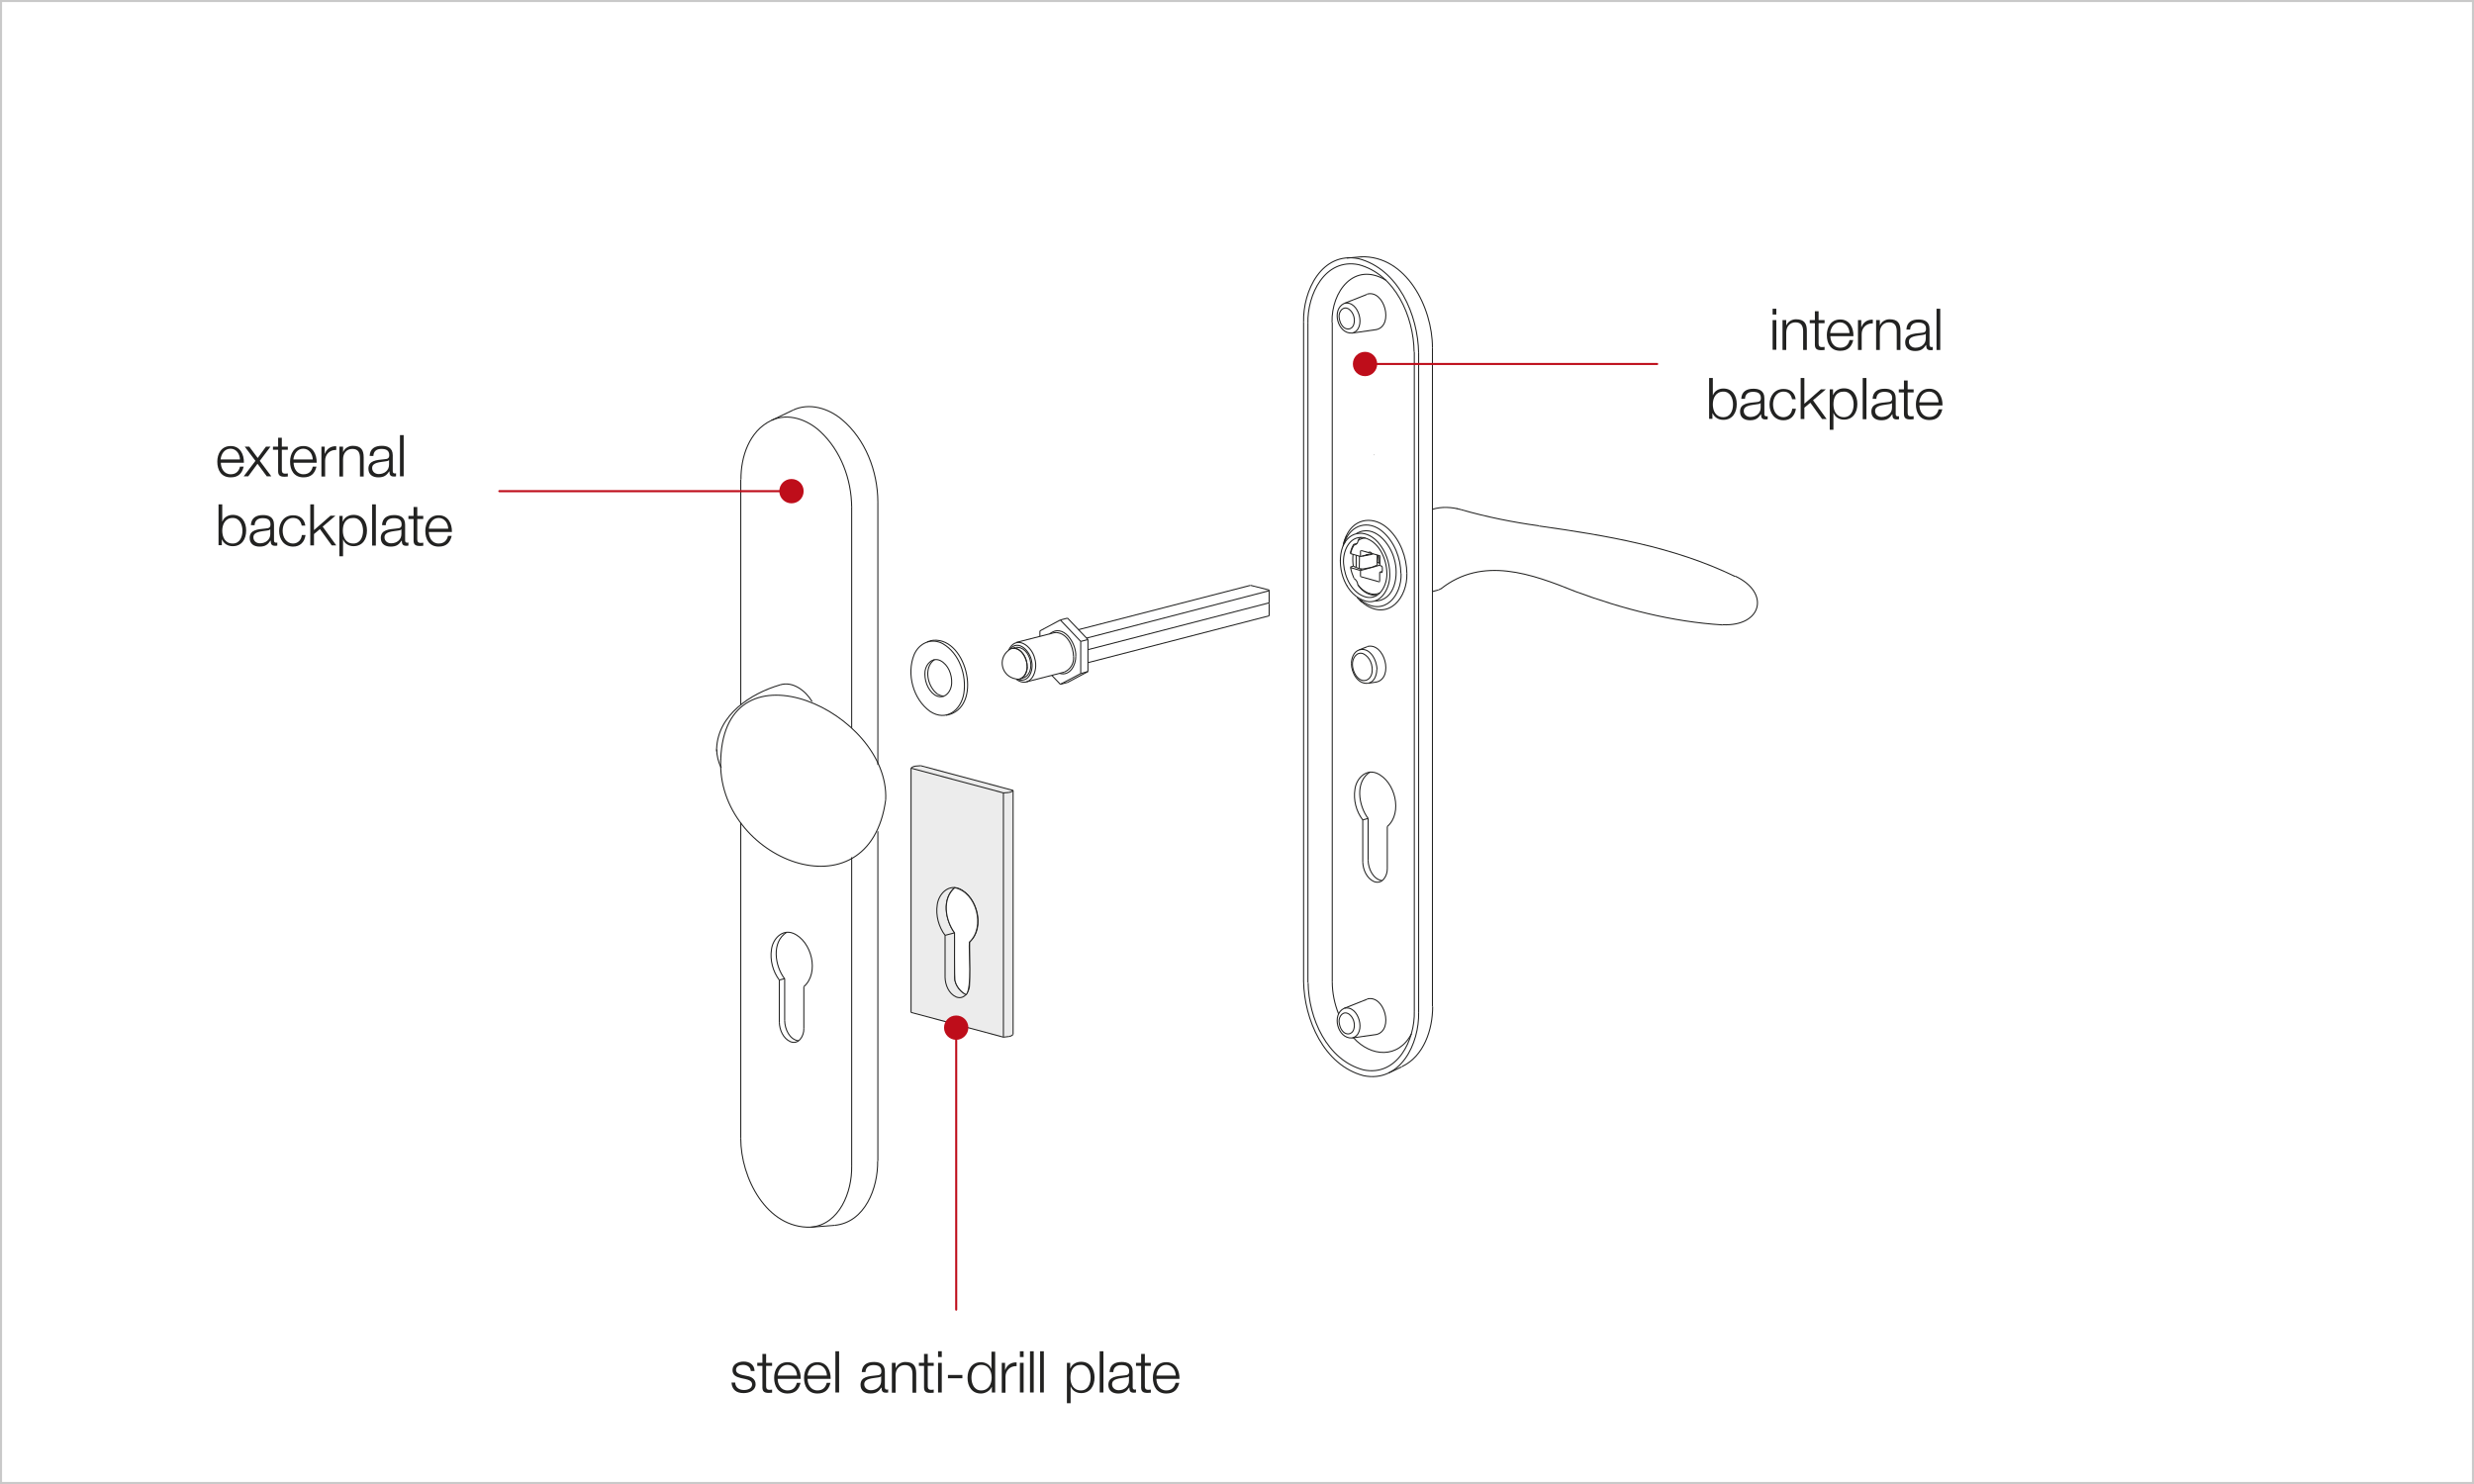 <?xml version="1.0" encoding="utf-8"?>
<!-- Generator: Adobe Illustrator 27.1.0, SVG Export Plug-In . SVG Version: 6.00 Build 0)  -->
<svg version="1.1" id="Ebene_1" xmlns="http://www.w3.org/2000/svg" xmlns:xlink="http://www.w3.org/1999/xlink" x="0px" y="0px"
	 width="1200px" height="720px" viewBox="0 0 1200 720" style="enable-background:new 0 0 1200 720;" xml:space="preserve">
<rect x="0" y="0" width="1200" height="720" fill="#808080" stroke="none"/>
<style type="text/css">
	.st0{fill:#FFFFFF;}
	.st1{fill:#C9C9C9;}
	.st2{fill-rule:evenodd;clip-rule:evenodd;fill:#ECECEC;}
	.st3{fill:none;stroke:#222221;stroke-width:0.5;stroke-linejoin:bevel;stroke-miterlimit:22.926;}
	.st4{fill-rule:evenodd;clip-rule:evenodd;fill:#FFFFFF;}
	.st5{fill:none;stroke:#222221;stroke-width:0.5;stroke-miterlimit:22.926;}
	.st6{fill:none;stroke:#BE0D1A;stroke-linecap:round;}
	.st7{fill:#BE0D1A;}
	.st8{fill:none;}
	.st9{fill:#222221;}
</style>
<g>
	<rect x="0.5" y="0.5" class="st0" width="1199" height="719"/>
	<path class="st1" d="M1199,1v718H1V1H1199 M1200,0H0v720h1200V0L1200,0z"/>
</g>
<g id="Stahlanbohrschutz">
	<g>
		<path class="st2" d="M441.9,372.7v118.4c2.7-0.1,48.5,15.2,49.4,10.8V383.5c-4.1-0.4-44.4-13.7-48.6-11.6L441.9,372.7z"/>
		<line class="st3" x1="668" y1="274.1" x2="668" y2="269.2"/>
		<line class="st3" x1="650.1" y1="271.9" x2="650.1" y2="272.1"/>
		<line class="st3" x1="653.4" y1="284.1" x2="653.5" y2="284.3"/>
		<line class="st3" x1="663.9" y1="268.1" x2="660.2" y2="267.1"/>
		<path class="st3" d="M660.2,267.1c-0.1,0-0.2,0.1-0.2,0.3"/>
		<line class="st3" x1="659.9" y1="267.3" x2="659.9" y2="270"/>
		<line class="st3" x1="659.9" y1="270" x2="655.1" y2="268.6"/>
		<g>
			<path class="st3" d="M656.8,264.4c-0.8,1.3-1.4,2.7-1.7,4.2"/>
			<path class="st3" d="M656.8,264.4c1.1-0.1,1.9-1,1.9-2.1"/>
			<path class="st3" d="M662.3,261c-1.3,0.1-2.6,0.5-3.6,1.3"/>
			<path class="st3" d="M669.4,287.6c-4,2-8.5-0.7-10.8-3.9"/>
			<path class="st3" d="M658.6,283.7c-0.1-1.3-0.8-2.4-1.9-3.1"/>
			<path class="st3" d="M655.1,275.4c0.3,1.8,0.9,3.5,1.6,5.1"/>
			<line class="st3" x1="659.9" y1="276.8" x2="655.1" y2="275.4"/>
			<line class="st3" x1="659.9" y1="276.8" x2="659.9" y2="279.4"/>
			<path class="st3" d="M659.9,279.4c0,0.2,0.1,0.3,0.2,0.4"/>
			<line class="st3" x1="660.1" y1="279.8" x2="669" y2="282.3"/>
			<path class="st3" d="M669,282.3c0.1,0,0.2-0.1,0.2-0.3"/>
			<line class="st3" x1="669.2" y1="282" x2="669.2" y2="277.6"/>
			<line class="st3" x1="669.3" y1="277.6" x2="669.9" y2="277.8"/>
			<path class="st3" d="M669.9,277.8c0.4,0.1,0.6-0.3,0.6-0.6"/>
			<line class="st3" x1="670.5" y1="277.1" x2="670.5" y2="275.5"/>
			<path class="st3" d="M670.5,275.5c0-0.4-0.2-0.8-0.6-1"/>
			<line class="st3" x1="670" y1="274.6" x2="669.3" y2="274.4"/>
			<line class="st3" x1="669.3" y1="274.4" x2="669.3" y2="269.9"/>
			<path class="st3" d="M669.3,269.9c0-0.2-0.1-0.3-0.2-0.4"/>
			<line class="st3" x1="669.1" y1="269.6" x2="665.4" y2="268.5"/>
			<path class="st3" d="M665.4,268.5c-0.3-0.5-1-0.9-1.5-0.4"/>
			<line class="st3" x1="659.3" y1="261.2" x2="658.7" y2="262.4"/>
			<line class="st3" x1="659.3" y1="261.2" x2="660.2" y2="260.7"/>
			<line class="st3" x1="669.3" y1="277.6" x2="670.5" y2="277.2"/>
			<path class="st3" d="M659.2,284.5c2,2.8,5.2,4.5,8.6,4.4"/>
			<path class="st3" d="M658.6,283.7c0.2,0.3,0.4,0.6,0.6,0.8"/>
			<path class="st3" d="M664.6,267.9c-0.2,0.1-0.5,0.1-0.7,0.2"/>
			<line class="st3" x1="670.5" y1="277.1" x2="670.4" y2="277"/>
			<line class="st3" x1="656.8" y1="264.4" x2="656.7" y2="264.3"/>
			<line class="st3" x1="659.9" y1="270" x2="665.4" y2="268.5"/>
			<path class="st3" d="M656.6,264.1c-0.8,1.3-1.3,2.7-1.6,4.2"/>
			<line class="st3" x1="656.7" y1="264.3" x2="656.6" y2="264.1"/>
			<path class="st3" d="M655.1,268.6c0-0.1,0-0.2,0-0.3"/>
			<line class="st3" x1="659.9" y1="276.8" x2="669.3" y2="274.2"/>
			<line class="st3" x1="655" y1="275.1" x2="656.4" y2="274.7"/>
			<line class="st3" x1="656.4" y1="274.7" x2="657.8" y2="275.3"/>
			<line class="st3" x1="659.7" y1="276" x2="660.1" y2="276.2"/>
			<line class="st3" x1="660.1" y1="276.2" x2="660.5" y2="276.1"/>
			<line class="st3" x1="668" y1="272.8" x2="668" y2="272.8"/>
			<path class="st3" d="M655.1,275.4c0-0.1,0-0.3,0-0.3"/>
			<line class="st3" x1="668" y1="272.8" x2="669.3" y2="273.3"/>
			<line class="st3" x1="660.1" y1="276.1" x2="660.1" y2="276.2"/>
			<path class="st3" d="M656.3,268.9c-0.2,1.8-0.2,3.8,0.1,5.8"/>
			<line class="st3" x1="656.6" y1="264.1" x2="658.2" y2="263.7"/>
			<line class="st3" x1="668" y1="272.8" x2="668.5" y2="269.4"/>
			<line class="st3" x1="665.8" y1="268.8" x2="666" y2="268.7"/>
			<path class="st3" d="M664.2,269.2c0.6-0.1,1.1-0.2,1.6-0.4"/>
			<line class="st3" x1="661.5" y1="269.7" x2="664.2" y2="269.2"/>
			<path class="st3" d="M660.7,269.8c0.3,0,0.6,0,0.8-0.1"/>
			<line class="st3" x1="662.4" y1="269.3" x2="663.8" y2="269"/>
			<line class="st3" x1="665.3" y1="268.6" x2="665.5" y2="268.6"/>
			<path class="st3" d="M659.3,275.9c0.7,0.2,1.4,0.2,2.1,0.1"/>
			<line class="st3" x1="659.3" y1="275.9" x2="659.4" y2="269.8"/>
			<line class="st3" x1="661.4" y1="276" x2="664.1" y2="275.5"/>
			<line class="st3" x1="657.8" y1="275.3" x2="659.3" y2="275.9"/>
			<line class="st3" x1="657.8" y1="275.3" x2="657.8" y2="269.4"/>
			<path class="st3" d="M664.1,275.5c0.6-0.1,1.1-0.2,1.6-0.4"/>
			<line class="st3" x1="665.8" y1="275.1" x2="667.7" y2="274.3"/>
			<path class="st3" d="M667.7,274.3c0.1,0,0.3-0.1,0.3-0.3"/>
			<line class="st3" x1="669" y1="273.2" x2="669.1" y2="269.6"/>
			<path class="st3" d="M674.1,278.5c0-5.6-2.1-11.4-5.8-15.5c-6.3-7-15.3-5.2-17.6,4.1c-2.2,9.3,2,21.7,11.8,24.6
				C670.1,293.5,674.4,285,674.1,278.5z"/>
			<path class="st3" d="M672.7,278.1c0.2,5.7-3.5,13.1-10.1,11.6c-6.9-1.9-10.4-9.6-10.9-16.2c-0.5-5.7,2.6-13.5,9.4-12.7
				C668.7,262.2,672.6,271,672.7,278.1z"/>
			<path class="st3" d="M661,291.9c-0.2-0.1-1.3-1-1.4-1.1"/>
			<path class="st3" d="M652.2,263.3c0,0,0-0.1,0.1-0.2"/>
			<path class="st3" d="M653.1,259.7c-0.7,1.6-1.3,3.2-1.6,4.9"/>
			<path class="st3" d="M658.3,289.9c1.1,1.3,2.4,2.4,3.8,3.4"/>
			<path class="st3" d="M666.9,291.6c9.9-0.1,11.7-12.8,9.4-20.3c-1.9-7.6-10-17.5-18.4-12.4"/>
			<path class="st3" d="M652.2,263.1c2.9-8.5,11.5-11.1,18.4-5.2c5.8,5,8.8,12.9,8.9,20.4"/>
			<path class="st3" d="M679.6,278.3c0.3,10.7-8,20.8-18.6,13.6"/>
			<path class="st3" d="M662.1,293.3c11.7,7.8,20.6-3.4,20.3-15"/>
			<path class="st3" d="M682.4,278.3c-0.1-7.9-3.1-16.1-8.9-21.6c-6.7-6.4-16.3-5.7-20.4,3.1"/>
			<path class="st3" d="M373.9,204.1c-10.5,5.1-14.6,17.6-14.5,28.5"/>
			<line class="st3" x1="384.6" y1="199" x2="374.1" y2="204"/>
			<line class="st3" x1="359.3" y1="232.6" x2="359.3" y2="341.9"/>
			<line class="st3" x1="359.3" y1="399.1" x2="359.3" y2="552.4"/>
			<path class="st3" d="M359.3,552.4c0,19,12.5,43.7,34,43"/>
			<line class="st3" x1="393.2" y1="595.4" x2="404.8" y2="594.5"/>
			<line class="st3" x1="561.1" y1="308.4" x2="561.1" y2="308.4"/>
			<path class="st3" d="M708.8,247.3c-4.5-1.3-9.5-1.6-14-0.2"/>
			<path class="st3" d="M841.6,279.7c-29.7-14.5-62.6-19.9-95.1-24.5"/>
			<path class="st3" d="M698.9,285.7c20.2-16,44-7.3,65.3,1.3c23,8.5,46.9,14.7,71.4,16.2"/>
			<path class="st3" d="M835.6,303.1c18.9,0.9,23.3-15.5,6-23.6"/>
			<path class="st3" d="M694.8,287c1-0.3,2-0.5,3-0.8"/>
			<path class="st3" d="M697.9,286.1c0.3-0.1,0.6-0.2,0.9-0.4"/>
			<line class="st3" x1="660.3" y1="124.6" x2="653.3" y2="125.2"/>
			<path class="st3" d="M694.8,168.6c0-19.4-12.7-44.8-34.7-44"/>
			<line class="st3" x1="694.8" y1="488.4" x2="694.8" y2="168.6"/>
			<line class="st3" x1="663.1" y1="142.8" x2="652" y2="147.2"/>
			<line class="st3" x1="655.8" y1="161.6" x2="667.7" y2="159.9"/>
			<path class="st3" d="M652,147.2c-6.3,2.9-3.2,14.8,3.7,14.4"/>
			<path class="st3" d="M659.3,315.3c-2.7,0.9-3.8,4-3.8,6.7"/>
			<path class="st3" d="M655.5,322c0,4.3,3,10,7.9,9.5"/>
			<line class="st3" x1="663.1" y1="313.8" x2="659.2" y2="315.3"/>
			<line class="st3" x1="663.6" y1="331.5" x2="667.7" y2="330.9"/>
			<line class="st3" x1="673.5" y1="520.6" x2="679.9" y2="517.6"/>
			<path class="st3" d="M680,517.5c10.7-5.1,14.9-18,14.9-29.1"/>
			<line class="st3" x1="663.1" y1="484.8" x2="652" y2="489.2"/>
			<line class="st3" x1="655.8" y1="503.6" x2="667.7" y2="501.9"/>
			<path class="st3" d="M652,489.2c-6.3,2.9-3.2,14.8,3.7,14.4"/>
			<path class="st3" d="M429.6,388c2-42.7-77.8-78.8-80-19.8"/>
			<path class="st3" d="M349.6,368.2c-2.5,49,72.2,78,80,19.8"/>
			<path class="st3" d="M378.3,332.3c-14.3,4.2-30.1,14.6-30.7,30.9"/>
			<path class="st3" d="M347.6,363.6c0.1,3.1,0.8,6.1,2.2,8.9"/>
			<line class="st3" x1="373.9" y1="204" x2="374.1" y2="204"/>
			<path class="st3" d="M425.8,243.4c-0.1-14.8-6-30.3-17.5-39.9c-6.4-5.4-15.8-8.3-23.7-4.5"/>
			<line class="st3" x1="378" y1="475.5" x2="378" y2="495.9"/>
			<path class="st3" d="M378,495.9c0.1,3.7,1.8,7.9,5.4,9.5c4,1.6,6.6-2.8,6.5-6.3"/>
			<line class="st3" x1="389.9" y1="499.1" x2="389.9" y2="478.7"/>
			<path class="st3" d="M389.9,478.7c7.7-6.7,3.8-22.2-5.2-25.9c-5.4-2.1-9.9,2.8-10.5,7.9c-0.8,5.1,0.7,10.7,3.8,14.8"/>
			<line class="st3" x1="425.8" y1="563.3" x2="425.8" y2="403.3"/>
			<line class="st3" x1="425.8" y1="371.1" x2="425.8" y2="243.4"/>
			<line class="st3" x1="380.6" y1="474.8" x2="378" y2="475.5"/>
			<path class="st3" d="M381.6,452.3c-7.5,4.7-5.8,16.4-1,22.6"/>
			<line class="st3" x1="393.4" y1="595.4" x2="393.2" y2="595.4"/>
			<path class="st3" d="M404.8,594.5c14.8-1.4,21.1-18.1,20.9-31.2"/>
			<path class="st3" d="M380.6,495.2c0.1,4.1,2.3,9.2,6.8,9.8"/>
			<line class="st3" x1="380.6" y1="474.8" x2="380.6" y2="495.2"/>
			<line class="st3" x1="441.9" y1="372.7" x2="442.8" y2="372"/>
			<line class="st3" x1="442.8" y1="372" x2="444" y2="371.7"/>
			<line class="st3" x1="444" y1="371.7" x2="446.6" y2="371.5"/>
			<line class="st3" x1="446.6" y1="371.5" x2="491.4" y2="383.5"/>
			<line class="st3" x1="491.4" y1="383.5" x2="490.5" y2="384.2"/>
			<line class="st3" x1="490.5" y1="384.2" x2="489.3" y2="384.5"/>
			<line class="st3" x1="489.3" y1="384.5" x2="486.7" y2="384.7"/>
			<line class="st3" x1="486.7" y1="384.7" x2="441.9" y2="372.7"/>
			<line class="st3" x1="486.7" y1="384.7" x2="486.7" y2="503.2"/>
			<line class="st3" x1="489.3" y1="502.9" x2="486.7" y2="503.2"/>
			<line class="st3" x1="441.9" y1="372.7" x2="441.9" y2="491.2"/>
			<line class="st3" x1="486.7" y1="503.2" x2="441.9" y2="491.2"/>
			<path class="st3" d="M470.3,457c7.7-6.7,3.8-22.2-5.2-25.9c-5.4-2.1-9.9,2.9-10.5,7.9c-0.8,5.1,0.7,10.7,3.8,14.8"/>
			<line class="st3" x1="458.4" y1="453.8" x2="458.4" y2="474.2"/>
			<path class="st3" d="M458.4,474.2c0.1,3.7,1.8,7.9,5.4,9.5c4,1.6,6.6-2.8,6.5-6.3"/>
			<line class="st3" x1="470.3" y1="477.4" x2="470.3" y2="457"/>
			<line class="st3" x1="490.5" y1="502.6" x2="489.3" y2="502.9"/>
			<line class="st3" x1="491.4" y1="383.5" x2="491.4" y2="501.9"/>
			<line class="st3" x1="491.4" y1="501.9" x2="490.5" y2="502.6"/>
			<line class="st3" x1="463" y1="452.6" x2="458.4" y2="453.8"/>
			<path class="st3" d="M463.1,430.6c-6.4,5.4-4.6,15.9-0.1,22"/>
			<path class="st3" d="M463,472.9c-0.3,4,1.9,7.8,5.6,9.6"/>
			<line class="st3" x1="463" y1="452.6" x2="463" y2="472.9"/>
			<path class="st3" d="M708.8,247.3c12.2,3.5,25.1,6.1,37.6,7.8"/>
			<path class="st3" d="M706.5,246.8c0.1,0,0.2,0,0.3,0.1"/>
			<line class="st3" x1="699" y1="285.6" x2="698.8" y2="285.6"/>
			<path class="st3" d="M697.9,286.1C697.9,286.1,697.9,286.1,697.9,286.1C697.9,286.1,697.9,286.1,697.9,286.1"/>
			<line class="st3" x1="688.1" y1="171.3" x2="688.1" y2="491.1"/>
			<path class="st3" d="M688.1,491.1c0.4,15.2-8.8,34.4-26.7,30.8c-19.3-5.1-28.8-27.3-29.1-45.8"/>
			<line class="st3" x1="632.3" y1="476.2" x2="632.3" y2="156.3"/>
			<path class="st3" d="M632.3,156.3c-0.4-15.2,8.8-34.4,26.7-30.8c19.3,5.1,28.8,27.3,29.1,45.8"/>
			<path class="st3" d="M686,490.6c0.4,13.9-8.2,31.8-24.6,28.5c-17.8-4.7-26.7-25.2-26.9-42.3"/>
			<line class="st3" x1="686" y1="170.7" x2="686" y2="490.6"/>
			<path class="st3" d="M634.4,156.9c-0.4-13.9,8.2-31.8,24.6-28.5c17.8,4.7,26.7,25.2,26.9,42.3"/>
			<line class="st3" x1="634.4" y1="476.7" x2="634.4" y2="156.9"/>
			<line class="st3" x1="660.3" y1="124.6" x2="660.2" y2="124.6"/>
			<line class="st3" x1="666.4" y1="220.6" x2="666.5" y2="220.6"/>
			<path class="st3" d="M672.9,421.4c0.1,3.5-2.4,7.9-6.5,6.3c-3.5-1.6-5.3-5.8-5.4-9.5"/>
			<line class="st3" x1="672.9" y1="401" x2="672.9" y2="421.4"/>
			<path class="st3" d="M661,397.8c-3.2-4.1-4.6-9.7-3.8-14.8c0.6-5.1,5.1-10,10.5-7.9c9,3.8,12.9,19.3,5.2,25.9"/>
			<line class="st3" x1="661" y1="418.2" x2="661" y2="397.8"/>
			<line class="st3" x1="667.6" y1="159.9" x2="667.7" y2="159.9"/>
			<line class="st3" x1="655.8" y1="161.6" x2="655.7" y2="161.6"/>
			<path class="st3" d="M649.5,153.6c-0.1-2.6,2.1-5.4,4.8-3.6c2.2,1.6,3.1,4.7,2.4,7.2c-0.8,3-4,3.2-5.7,0.8
				C650.1,156.9,649.6,155.1,649.5,153.6z"/>
			<path class="st3" d="M660.7,292.1c0,0-1.2-0.9-1.2-1"/>
			<path class="st3" d="M652.1,263.7c0-0.1,0.2-0.6,0.2-0.6"/>
			<path class="st3" d="M653.2,259.9c-0.8,1.6-1.4,3.4-1.7,5.1"/>
			<line class="st3" x1="667.6" y1="330.9" x2="667.7" y2="330.9"/>
			<line class="st3" x1="661" y1="397.8" x2="663.6" y2="397.1"/>
			<path class="st3" d="M663.6,397.1c-4.7-6.2-6.5-17.9,1-22.6"/>
			<path class="st3" d="M670.4,427.3c-4.4-0.7-6.7-5.8-6.8-9.8"/>
			<line class="st3" x1="667.6" y1="501.9" x2="667.7" y2="501.9"/>
			<line class="st3" x1="655.8" y1="503.6" x2="655.7" y2="503.6"/>
			<line class="st3" x1="663.6" y1="417.5" x2="663.6" y2="397.1"/>
			<path class="st3" d="M649.5,495.6c-0.1-2.6,2.1-5.4,4.8-3.6c2.2,1.6,3.1,4.7,2.4,7.2c-0.8,3-4,3.2-5.7,0.8
				C650.1,498.9,649.6,497.1,649.5,495.6z"/>
			<line class="st3" x1="349.7" y1="371.9" x2="349.8" y2="372.3"/>
			<path class="st3" d="M347.6,363.1c0,0.6-0.1,0.7,0.1,1.5"/>
			<path class="st3" d="M393.9,340.4c-3.1-5.2-9.3-10.1-15.6-8.1"/>
			<path class="st3" d="M349.7,368.4c0-0.1-0.1-0.1-0.1-0.2"/>
			<path class="st3" d="M667.7,159.9c8.5-2.1,3.8-19.5-4.6-17.2"/>
			<path class="st3" d="M667.7,501.9c8.5-2.2,3.8-19.5-4.6-17.2"/>
			<path class="st3" d="M652,489.2c7.1-1.9,11,12.5,3.9,14.4"/>
			<path class="st3" d="M652,147.2c7.1-1.9,11,12.5,3.9,14.4"/>
			<path class="st3" d="M667.7,330.9c8.5-2.1,3.8-19.5-4.6-17.2"/>
			<path class="st3" d="M659.3,315.3c5.3-1.5,8.6,5.2,8.6,9.6"/>
			<path class="st3" d="M667.8,324.9c0,2.7-1.3,6.2-4.3,6.6"/>
			<path class="st3" d="M656,322.3c0,2.2,0.9,4.7,2.4,6.3c2.8,3,6.5,1.5,7.1-2.4c0.5-3.4-1-7.4-4.2-9
				C658.1,315.9,655.9,319.4,656,322.3z"/>
			<path class="st3" d="M413.1,565.9c0.2,12.3-5.8,28.1-19.7,29.5"/>
			<line class="st3" x1="413.1" y1="415.9" x2="413.1" y2="565.9"/>
			<line class="st3" x1="413.1" y1="246" x2="413.1" y2="353.2"/>
			<path class="st3" d="M374.1,204c8.1-3.9,17.6-0.4,23.8,5.4c10,9.3,15.1,23.2,15.2,36.7"/>
			<line class="st3" x1="646.2" y1="156.4" x2="646.2" y2="476.3"/>
			<path class="st3" d="M672.3,136c-15.5-9.4-26.6,5.5-26.2,20.4"/>
			<path class="st3" d="M656.5,503.5c8.5,9.4,21.8,10.2,28.1-1.9"/>
			<path class="st3" d="M646.2,476.3c0,5.4,1.1,10.7,3.1,15.7"/>
			<path class="st4" d="M463,452.6c0.1,1.5-0.2,22.6,0.3,23.5c0.7,2.7,2.8,5.2,5.3,6.5c3-3,1.2-21.6,1.6-25.5
				c7.9-7.2,3.5-24.3-7.1-26.4C456.8,436.1,458.5,446.4,463,452.6z"/>
			<path class="st5" d="M463,452.6c0.1,1.5-0.2,22.6,0.3,23.5c0.7,2.7,2.8,5.2,5.3,6.5c3-3,1.2-21.6,1.6-25.5
				c7.9-7.2,3.5-24.3-7.1-26.4C456.8,436.1,458.5,446.4,463,452.6z"/>
			<path class="st3" d="M489.2,315.5c-5.5,4.3-3.3,12.8,3.6,13.9"/>
			<line class="st3" x1="527.7" y1="315.2" x2="615.5" y2="292.5"/>
			<line class="st3" x1="527.7" y1="321.5" x2="615.5" y2="298.8"/>
			<line class="st3" x1="606.5" y1="284" x2="523.1" y2="305.5"/>
			<line class="st3" x1="615.5" y1="286.4" x2="615.5" y2="286.4"/>
			<line class="st3" x1="451.1" y1="311" x2="449.7" y2="311.4"/>
			<line class="st3" x1="458.9" y1="347" x2="460.4" y2="346.7"/>
			<line class="st3" x1="495.5" y1="329.2" x2="496.5" y2="328.9"/>
			<line class="st3" x1="492.6" y1="314.1" x2="491.6" y2="314.4"/>
			<line class="st3" x1="511.2" y1="307" x2="492.9" y2="311.7"/>
			<line class="st3" x1="497.9" y1="330.8" x2="516.2" y2="326.1"/>
			<path class="st3" d="M498.3,323.4c0.1,3-2,6.9-5.5,6"/>
			<path class="st3" d="M489.1,315.5c4.8-3.7,9.3,3.5,9.1,7.9"/>
			<path class="st3" d="M615.5,292.5c0.1,0,0.2-0.1,0.2-0.3"/>
			<path class="st3" d="M615.6,292.9c0-0.1-0.1-0.3-0.2-0.4"/>
			<path class="st3" d="M615.6,286.6c0-0.2-0.1-0.3-0.2-0.4"/>
			<line class="st3" x1="615.6" y1="292.3" x2="615.6" y2="286.6"/>
			<line class="st3" x1="615.4" y1="286.2" x2="606.6" y2="284"/>
			<line class="st3" x1="615.6" y1="298.6" x2="615.6" y2="292.9"/>
			<path class="st3" d="M615.5,298.8c0.1,0,0.2-0.1,0.2-0.3"/>
			<path class="st3" d="M615.6,286.6c0-0.1,0-0.1-0.1-0.2"/>
			<line class="st3" x1="615.6" y1="286.6" x2="615.6" y2="286.6"/>
			<path class="st3" d="M451.2,345.2c7.7,5,14.9-0.5,16.3-8.7c1.4-8.9-2.1-19.5-10.2-24.2c-5.5-3-11.5-0.3-13.9,5.3
				C439.6,327,442.9,339.3,451.2,345.2z"/>
			<path class="st3" d="M460.4,346.7c16.8-4.9,7.8-39.6-9.3-35.8"/>
			<path class="st3" d="M453.3,337.1c4.4,2.8,8.1-1.1,8.3-5.6c0.2-4.2-1.6-9-5.5-11c-3.7-1.7-6.8,1.4-7.4,5
				C448.2,329.7,449.8,334.6,453.3,337.1z"/>
			<path class="st3" d="M454.7,336.8c0.7,0.4,2.3,1,3.1,1"/>
			<path class="st3" d="M453.3,320c-5.5,3.8-3.5,13.2,1.5,16.8"/>
			<path class="st3" d="M494.7,329.4c6.5-2.7,3.2-15.6-3.8-14.8"/>
			<path class="st3" d="M496.5,328.9c6.5-2.7,3.2-15.6-3.8-14.8"/>
			<path class="st3" d="M493.7,329.6c5.3,2.1,7.7-4.5,6.7-8.7c-0.6-4.7-6.3-11-10.5-6"/>
			<path class="st3" d="M489.2,315.5c3.6-7.8,11.3-2.2,12.7,4c1.9,6.1-2.1,15.1-9.1,10"/>
			<line class="st3" x1="512.2" y1="306.9" x2="511.2" y2="307"/>
			<line class="st3" x1="517.8" y1="299.9" x2="514.3" y2="300.8"/>
			<line class="st3" x1="517.8" y1="299.9" x2="527.7" y2="310.3"/>
			<line class="st3" x1="527.7" y1="310.3" x2="524.2" y2="311.2"/>
			<line class="st3" x1="514.3" y1="300.8" x2="524.2" y2="311.2"/>
			<line class="st3" x1="524.2" y1="311.2" x2="524.2" y2="326.8"/>
			<line class="st3" x1="524.2" y1="326.8" x2="514.3" y2="332"/>
			<line class="st3" x1="514.3" y1="332" x2="510.2" y2="327.7"/>
			<line class="st3" x1="504.4" y1="308.8" x2="504.4" y2="306.1"/>
			<line class="st3" x1="504.4" y1="306.1" x2="514.3" y2="300.8"/>
			<line class="st3" x1="527.7" y1="310.3" x2="527.7" y2="325.8"/>
			<line class="st3" x1="527.7" y1="325.8" x2="524.2" y2="326.8"/>
			<line class="st3" x1="517.8" y1="331.1" x2="514.3" y2="332"/>
			<line class="st3" x1="527.7" y1="325.8" x2="517.8" y2="331.1"/>
			<line class="st3" x1="615.6" y1="286.6" x2="527" y2="309.6"/>
			<path class="st3" d="M520.7,318.4c-0.1-4.9-3-11.3-8.5-11.5"/>
			<path class="st3" d="M516.2,326.1c3.1-1.3,4.9-4.4,4.5-7.7"/>
			<path class="st3" d="M521.8,318.4c0.1,4.3-2.9,9.8-7.8,8.3"/>
			<path class="st3" d="M509.1,307.6c6.6-5.5,13.1,4.6,12.7,10.8"/>
		</g>
	</g>
</g>
<line class="st6" x1="463.8" y1="635.4" x2="463.8" y2="498.6"/>
<path class="st7" d="M469.7,498.6c0-3.3-2.6-5.9-5.9-5.9c-3.3,0-5.9,2.6-5.9,5.9c0,3.2,2.6,5.9,5.9,5.9
	C467,504.5,469.7,501.8,469.7,498.6L469.7,498.6z"/>
<path class="st7" d="M662.1,182.5c3.3,0,5.9-2.6,5.9-5.9c0-3.3-2.6-5.9-5.9-5.9c-3.3,0-5.9,2.6-5.9,5.9
	C656.2,179.9,658.8,182.5,662.1,182.5L662.1,182.5z"/>
<line class="st6" x1="803.8" y1="176.6" x2="662.1" y2="176.6"/>
<path class="st7" d="M383.9,244.2c3.3,0,5.9-2.6,5.9-5.9c0-3.3-2.6-5.9-5.9-5.9c-3.3,0-5.9,2.6-5.9,5.9
	C378,241.6,380.7,244.2,383.9,244.2L383.9,244.2z"/>
<line class="st6" x1="383.9" y1="238.3" x2="242.2" y2="238.3"/>
<g>
	<rect x="104.4" y="211.1" class="st8" width="117.8" height="54.4"/>
	<path class="st9" d="M107.1,224.4c0,2.6,1.4,5.7,4.8,5.7c2.6,0,4-1.5,4.5-3.7h1.8c-0.8,3.3-2.6,5.2-6.3,5.2c-4.6,0-6.5-3.5-6.5-7.6
		c0-3.8,1.9-7.6,6.5-7.6c4.6,0,6.5,4.1,6.4,8.1H107.1z M116.4,222.9c-0.1-2.7-1.8-5.2-4.6-5.2c-2.9,0-4.5,2.5-4.8,5.2H116.4z"/>
	<path class="st9" d="M123.9,223.6l-5.2-6.9h2.2l4.1,5.5l4-5.5h2.2l-5.2,6.9l5.6,7.5h-2.2l-4.5-6.1l-4.5,6.1h-2.2L123.9,223.6z"/>
	<path class="st9" d="M136.7,216.7h2.9v1.5h-2.9v9.7c0,1.1,0.2,1.8,1.4,1.9c0.5,0,1,0,1.5-0.1v1.5c-0.5,0-1,0.1-1.6,0.1
		c-2.4,0-3.2-0.8-3.1-3.2v-9.9h-2.5v-1.5h2.5v-4.3h1.8V216.7z"/>
	<path class="st9" d="M142.4,224.4c0,2.6,1.4,5.7,4.8,5.7c2.6,0,4-1.5,4.5-3.7h1.8c-0.8,3.3-2.6,5.2-6.3,5.2c-4.6,0-6.5-3.5-6.5-7.6
		c0-3.8,1.9-7.6,6.5-7.6c4.6,0,6.5,4.1,6.4,8.1H142.4z M151.7,222.9c-0.1-2.7-1.8-5.2-4.6-5.2c-2.9,0-4.5,2.5-4.8,5.2H151.7z"/>
	<path class="st9" d="M155.9,216.7h1.6v3.4h0.1c0.9-2.4,2.9-3.7,5.5-3.6v1.8c-3.2-0.1-5.4,2.2-5.4,5.2v7.7h-1.8V216.7z"/>
	<path class="st9" d="M164.6,216.7h1.8v2.5h0.1c0.7-1.7,2.6-2.9,4.6-2.9c4.1,0,5.3,2.1,5.3,5.6v9.3h-1.8v-9c0-2.5-0.8-4.4-3.7-4.4
		c-2.8,0-4.5,2.1-4.5,5v8.4h-1.8V216.7z"/>
	<path class="st9" d="M179.3,221.1c0.2-3.4,2.5-4.8,5.9-4.8c2.5,0,5.3,0.8,5.3,4.6v7.7c0,0.7,0.3,1.1,1,1.1c0.2,0,0.4,0,0.6-0.1v1.5
		c-0.4,0.1-0.7,0.1-1.1,0.1c-1.8,0-2.1-1-2.1-2.5h-0.1c-1.3,1.9-2.5,2.9-5.3,2.9c-2.7,0-4.8-1.3-4.8-4.2c0-4,3.9-4.2,7.8-4.6
		c1.5-0.1,2.3-0.4,2.3-2c0-2.4-1.7-3-3.8-3c-2.2,0-3.8,1-3.9,3.4H179.3z M188.7,223.2L188.7,223.2c-0.3,0.4-1.1,0.6-1.5,0.6
		c-3,0.5-6.7,0.5-6.7,3.3c0,1.8,1.5,2.9,3.2,2.9c2.7,0,5-1.7,5-4.5V223.2z"/>
	<path class="st9" d="M194,211.1h1.8v20H194V211.1z"/>
	<path class="st9" d="M106,244.7h1.8v8.3h0.1c0.7-2.1,2.9-3.2,5-3.2c4.4,0,6.5,3.5,6.5,7.6c0,4.1-2.1,7.6-6.5,7.6
		c-2.4,0-4.3-1.2-5.2-3.2h-0.1v2.7H106V244.7z M112.9,251.3c-3.7,0-5.1,3.2-5.1,6.2s1.3,6.2,5.1,6.2c3.4,0,4.7-3.2,4.7-6.2
		S116.2,251.3,112.9,251.3z"/>
	<path class="st9" d="M121.7,254.7c0.2-3.4,2.5-4.8,5.9-4.8c2.5,0,5.3,0.8,5.3,4.6v7.7c0,0.7,0.3,1.1,1,1.1c0.2,0,0.4,0,0.6-0.1v1.5
		c-0.4,0.1-0.7,0.1-1.1,0.1c-1.8,0-2.1-1-2.1-2.5h-0.1c-1.3,1.9-2.5,2.9-5.3,2.9c-2.7,0-4.8-1.3-4.8-4.2c0-4,3.9-4.2,7.8-4.6
		c1.5-0.1,2.3-0.4,2.3-2c0-2.4-1.7-3-3.8-3c-2.2,0-3.8,1-3.9,3.4H121.7z M131.1,256.8L131.1,256.8c-0.3,0.4-1.1,0.6-1.5,0.6
		c-3,0.5-6.7,0.5-6.7,3.3c0,1.8,1.5,2.9,3.2,2.9c2.7,0,5-1.7,5-4.5V256.8z"/>
	<path class="st9" d="M146.3,254.8c-0.5-2.2-1.8-3.5-4.1-3.5c-3.4,0-5.1,3.1-5.1,6.2c0,3.1,1.7,6.2,5.1,6.2c2.2,0,4-1.7,4.2-4.1h1.8
		c-0.5,3.5-2.7,5.6-6,5.6c-4.4,0-6.8-3.5-6.8-7.6c0-4.1,2.4-7.6,6.8-7.6c3.1,0,5.4,1.6,5.9,5H146.3z"/>
	<path class="st9" d="M150.5,244.7h1.8v12.5l8-7h2.4l-6.2,5.3l6.6,9.1h-2.2l-5.7-7.9l-2.9,2.4v5.5h-1.8V244.7z"/>
	<path class="st9" d="M164.6,250.3h1.6v2.7h0.1c0.8-2,2.8-3.2,5.2-3.2c4.4,0,6.5,3.5,6.5,7.6c0,4.1-2.1,7.6-6.5,7.6
		c-2.1,0-4.3-1.1-5-3.2h-0.1v8.1h-1.8V250.3z M171.4,251.3c-3.9,0-5.1,2.9-5.1,6.2c0,3,1.3,6.2,5.1,6.2c3.4,0,4.7-3.2,4.7-6.2
		S174.8,251.3,171.4,251.3z"/>
	<path class="st9" d="M180.5,244.7h1.8v20h-1.8V244.7z"/>
	<path class="st9" d="M185.3,254.7c0.2-3.4,2.5-4.8,5.9-4.8c2.5,0,5.3,0.8,5.3,4.6v7.7c0,0.7,0.3,1.1,1,1.1c0.2,0,0.4,0,0.6-0.1v1.5
		c-0.4,0.1-0.7,0.1-1.1,0.1c-1.8,0-2.1-1-2.1-2.5h-0.1c-1.3,1.9-2.5,2.9-5.3,2.9c-2.7,0-4.8-1.3-4.8-4.2c0-4,3.9-4.2,7.8-4.6
		c1.5-0.1,2.3-0.4,2.3-2c0-2.4-1.7-3-3.8-3c-2.2,0-3.8,1-3.9,3.4H185.3z M194.7,256.8L194.7,256.8c-0.3,0.4-1.1,0.6-1.5,0.6
		c-3,0.5-6.7,0.5-6.7,3.3c0,1.8,1.5,2.9,3.2,2.9c2.7,0,5-1.7,5-4.5V256.8z"/>
	<path class="st9" d="M202.4,250.3h2.9v1.5h-2.9v9.7c0,1.1,0.2,1.8,1.4,1.9c0.5,0,1,0,1.5-0.1v1.5c-0.5,0-1,0.1-1.6,0.1
		c-2.4,0-3.2-0.8-3.1-3.2v-9.9h-2.5v-1.5h2.5v-4.3h1.8V250.3z"/>
	<path class="st9" d="M208,258c0,2.6,1.4,5.7,4.8,5.7c2.6,0,4-1.5,4.5-3.7h1.8c-0.8,3.3-2.6,5.2-6.3,5.2c-4.6,0-6.5-3.5-6.5-7.6
		c0-3.8,1.9-7.6,6.5-7.6c4.6,0,6.5,4.1,6.4,8.1H208z M217.4,256.5c-0.1-2.7-1.8-5.2-4.6-5.2c-2.9,0-4.5,2.5-4.8,5.2H217.4z"/>
</g>
<g>
	<rect x="823.8" y="149.8" class="st8" width="119" height="53.6"/>
	<path class="st9" d="M859.8,149.8h1.8v2.8h-1.8V149.8z M859.8,155.3h1.8v14.4h-1.8V155.3z"/>
	<path class="st9" d="M864.6,155.3h1.8v2.5h0.1c0.7-1.7,2.6-2.9,4.6-2.9c4.1,0,5.3,2.1,5.3,5.6v9.3h-1.8v-9c0-2.5-0.8-4.4-3.7-4.4
		c-2.8,0-4.5,2.1-4.5,5v8.4h-1.8V155.3z"/>
	<path class="st9" d="M882.1,155.3h2.9v1.5h-2.9v9.7c0,1.1,0.2,1.8,1.4,1.9c0.5,0,1,0,1.5-0.1v1.5c-0.5,0-1,0.1-1.6,0.1
		c-2.4,0-3.2-0.8-3.1-3.2v-9.9h-2.5v-1.5h2.5V151h1.8V155.3z"/>
	<path class="st9" d="M887.8,163c0,2.6,1.4,5.7,4.8,5.7c2.6,0,4-1.5,4.5-3.7h1.8c-0.8,3.3-2.6,5.2-6.3,5.2c-4.6,0-6.5-3.5-6.5-7.6
		c0-3.8,1.9-7.6,6.5-7.6c4.6,0,6.5,4.1,6.4,8.1H887.8z M897.1,161.6c-0.1-2.7-1.8-5.2-4.6-5.2c-2.9,0-4.5,2.5-4.8,5.2H897.1z"/>
	<path class="st9" d="M901.2,155.3h1.6v3.4h0.1c0.9-2.4,2.9-3.7,5.5-3.6v1.8c-3.2-0.1-5.4,2.2-5.4,5.2v7.7h-1.8V155.3z"/>
	<path class="st9" d="M910,155.3h1.8v2.5h0.1c0.7-1.7,2.6-2.9,4.6-2.9c4.1,0,5.3,2.1,5.3,5.6v9.3H920v-9c0-2.5-0.8-4.4-3.7-4.4
		c-2.8,0-4.5,2.1-4.5,5v8.4H910V155.3z"/>
	<path class="st9" d="M924.7,159.8c0.2-3.4,2.5-4.8,5.9-4.8c2.5,0,5.3,0.8,5.3,4.6v7.7c0,0.7,0.3,1.1,1,1.1c0.2,0,0.4,0,0.6-0.1v1.5
		c-0.4,0.1-0.7,0.1-1.1,0.1c-1.8,0-2.1-1-2.1-2.5h-0.1c-1.3,1.9-2.5,2.9-5.3,2.9c-2.7,0-4.8-1.3-4.8-4.2c0-4,3.9-4.2,7.8-4.6
		c1.5-0.1,2.3-0.4,2.3-2c0-2.4-1.7-3-3.8-3c-2.2,0-3.8,1-3.9,3.4H924.7z M934.1,161.9L934.1,161.9c-0.3,0.4-1.1,0.6-1.5,0.6
		c-3,0.5-6.7,0.5-6.7,3.3c0,1.8,1.5,2.9,3.2,2.9c2.7,0,5-1.7,5-4.5V161.9z"/>
	<path class="st9" d="M939.3,149.8h1.8v20h-1.8V149.8z"/>
	<path class="st9" d="M829,183.4h1.8v8.3h0.1c0.7-2.1,2.9-3.2,5-3.2c4.4,0,6.5,3.5,6.5,7.6c0,4.1-2.1,7.6-6.5,7.6
		c-2.4,0-4.3-1.2-5.2-3.2h-0.1v2.7H829V183.4z M835.9,190c-3.7,0-5.1,3.2-5.1,6.2s1.3,6.2,5.1,6.2c3.4,0,4.7-3.2,4.7-6.2
		S839.2,190,835.9,190z"/>
	<path class="st9" d="M844.6,193.4c0.2-3.4,2.5-4.8,5.9-4.8c2.5,0,5.3,0.8,5.3,4.6v7.7c0,0.7,0.3,1.1,1,1.1c0.2,0,0.4,0,0.6-0.1v1.5
		c-0.4,0.1-0.7,0.1-1.1,0.1c-1.8,0-2.1-1-2.1-2.5h-0.1c-1.3,1.9-2.5,2.9-5.3,2.9c-2.7,0-4.8-1.3-4.8-4.2c0-4,3.9-4.2,7.8-4.6
		c1.5-0.1,2.3-0.4,2.3-2c0-2.4-1.7-3-3.8-3c-2.2,0-3.8,1-3.9,3.4H844.6z M854,195.5L854,195.5c-0.3,0.4-1.1,0.6-1.5,0.6
		c-3,0.5-6.7,0.5-6.7,3.3c0,1.8,1.5,2.9,3.2,2.9c2.7,0,5-1.7,5-4.5V195.5z"/>
	<path class="st9" d="M869.2,193.5c-0.5-2.2-1.8-3.5-4.1-3.5c-3.4,0-5.1,3.1-5.1,6.2c0,3.1,1.7,6.2,5.1,6.2c2.2,0,4-1.7,4.2-4.1h1.8
		c-0.5,3.5-2.7,5.6-6,5.6c-4.4,0-6.8-3.5-6.8-7.6c0-4.1,2.4-7.6,6.8-7.6c3.1,0,5.4,1.6,5.9,5H869.2z"/>
	<path class="st9" d="M873.4,183.4h1.8v12.5l8-7h2.4l-6.2,5.3l6.6,9.1h-2.2l-5.7-7.9l-2.9,2.4v5.5h-1.8V183.4z"/>
	<path class="st9" d="M887.5,188.9h1.6v2.7h0.1c0.8-2,2.8-3.2,5.2-3.2c4.4,0,6.5,3.5,6.5,7.6c0,4.1-2.1,7.6-6.5,7.6
		c-2.1,0-4.3-1.1-5-3.2h-0.1v8.1h-1.8V188.9z M894.4,190c-3.9,0-5.1,2.9-5.1,6.2c0,3,1.3,6.2,5.1,6.2c3.4,0,4.7-3.2,4.7-6.2
		S897.7,190,894.4,190z"/>
	<path class="st9" d="M903.5,183.4h1.8v20h-1.8V183.4z"/>
	<path class="st9" d="M908.3,193.4c0.2-3.4,2.5-4.8,5.9-4.8c2.5,0,5.3,0.8,5.3,4.6v7.7c0,0.7,0.3,1.1,1,1.1c0.2,0,0.4,0,0.6-0.1v1.5
		c-0.4,0.1-0.7,0.1-1.1,0.1c-1.8,0-2.1-1-2.1-2.5h-0.1c-1.3,1.9-2.5,2.9-5.3,2.9c-2.7,0-4.8-1.3-4.8-4.2c0-4,3.9-4.2,7.8-4.6
		c1.5-0.1,2.3-0.4,2.3-2c0-2.4-1.7-3-3.8-3c-2.2,0-3.8,1-3.9,3.4H908.3z M917.7,195.5L917.7,195.5c-0.3,0.4-1.1,0.6-1.5,0.6
		c-3,0.5-6.7,0.5-6.7,3.3c0,1.8,1.5,2.9,3.2,2.9c2.7,0,5-1.7,5-4.5V195.5z"/>
	<path class="st9" d="M925.3,188.9h2.9v1.5h-2.9v9.7c0,1.1,0.2,1.8,1.4,1.9c0.5,0,1,0,1.5-0.1v1.5c-0.5,0-1,0.1-1.6,0.1
		c-2.4,0-3.2-0.8-3.1-3.2v-9.9h-2.5v-1.5h2.5v-4.3h1.8V188.9z"/>
	<path class="st9" d="M931,196.6c0,2.6,1.4,5.7,4.8,5.7c2.6,0,4-1.5,4.5-3.7h1.8c-0.8,3.3-2.6,5.2-6.3,5.2c-4.6,0-6.5-3.5-6.5-7.6
		c0-3.8,1.9-7.6,6.5-7.6c4.6,0,6.5,4.1,6.4,8.1H931z M940.3,195.2c-0.1-2.7-1.8-5.2-4.6-5.2c-2.9,0-4.5,2.5-4.8,5.2H940.3z"/>
</g>
<g>
	<rect x="343.3" y="655.6" class="st8" width="240.1" height="20.4"/>
	<path class="st9" d="M364.2,665.4c-0.1-2.2-1.8-3.2-3.8-3.2c-1.6,0-3.4,0.6-3.4,2.5c0,1.5,1.8,2.1,3,2.4l2.4,0.5
		c2,0.3,4.1,1.5,4.1,4c0,3.1-3.1,4.3-5.8,4.3c-3.4,0-5.6-1.5-5.9-5.1h1.8c0.1,2.4,1.9,3.6,4.3,3.6c1.7,0,3.9-0.7,3.9-2.7
		c0-1.7-1.6-2.2-3.2-2.6l-2.3-0.5c-2.3-0.6-4-1.4-4-3.9c0-2.9,2.9-4.1,5.4-4.1c2.9,0,5.2,1.5,5.3,4.6H364.2z"/>
	<path class="st9" d="M371.6,661.2h2.9v1.5h-2.9v9.7c0,1.1,0.2,1.8,1.4,1.9c0.5,0,1,0,1.5-0.1v1.5c-0.5,0-1,0.1-1.6,0.1
		c-2.4,0-3.2-0.8-3.1-3.2v-9.9h-2.5v-1.5h2.5v-4.3h1.8V661.2z"/>
	<path class="st9" d="M377.2,668.9c0,2.6,1.4,5.7,4.8,5.7c2.6,0,4-1.5,4.5-3.7h1.8c-0.8,3.3-2.6,5.2-6.3,5.2c-4.6,0-6.5-3.5-6.5-7.6
		c0-3.8,1.9-7.6,6.5-7.6c4.6,0,6.5,4.1,6.4,8.1H377.2z M386.6,667.4c-0.1-2.7-1.8-5.2-4.6-5.2c-2.9,0-4.5,2.5-4.8,5.2H386.6z"/>
	<path class="st9" d="M391.7,668.9c0,2.6,1.4,5.7,4.8,5.7c2.6,0,4-1.5,4.5-3.7h1.8c-0.8,3.3-2.6,5.2-6.3,5.2c-4.6,0-6.5-3.5-6.5-7.6
		c0-3.8,1.9-7.6,6.5-7.6c4.6,0,6.5,4.1,6.4,8.1H391.7z M401.1,667.4c-0.1-2.7-1.8-5.2-4.6-5.2c-2.9,0-4.5,2.5-4.8,5.2H401.1z"/>
	<path class="st9" d="M405.2,655.6h1.8v20h-1.8V655.6z"/>
	<path class="st9" d="M418,665.6c0.2-3.4,2.5-4.8,5.9-4.8c2.5,0,5.3,0.8,5.3,4.6v7.7c0,0.7,0.3,1.1,1,1.1c0.2,0,0.4,0,0.6-0.1v1.5
		c-0.4,0.1-0.7,0.1-1.1,0.1c-1.8,0-2.1-1-2.1-2.5h-0.1c-1.3,1.9-2.5,2.9-5.3,2.9c-2.7,0-4.8-1.3-4.8-4.2c0-4,3.9-4.2,7.8-4.6
		c1.5-0.1,2.3-0.4,2.3-2c0-2.4-1.7-3-3.8-3c-2.2,0-3.8,1-3.9,3.4H418z M427.4,667.7L427.4,667.7c-0.3,0.4-1.1,0.6-1.5,0.6
		c-3,0.5-6.7,0.5-6.7,3.3c0,1.8,1.5,2.9,3.2,2.9c2.7,0,5-1.7,5-4.5V667.7z"/>
	<path class="st9" d="M432.6,661.2h1.8v2.5h0.1c0.7-1.7,2.6-2.9,4.6-2.9c4.1,0,5.3,2.1,5.3,5.6v9.3h-1.8v-9c0-2.5-0.8-4.4-3.7-4.4
		c-2.8,0-4.5,2.1-4.5,5v8.4h-1.8V661.2z"/>
	<path class="st9" d="M450,661.2h2.9v1.5H450v9.7c0,1.1,0.2,1.8,1.4,1.9c0.5,0,1,0,1.5-0.1v1.5c-0.5,0-1,0.1-1.6,0.1
		c-2.4,0-3.2-0.8-3.1-3.2v-9.9h-2.5v-1.5h2.5v-4.3h1.8V661.2z"/>
	<path class="st9" d="M455,655.6h1.8v2.8H455V655.6z M455,661.2h1.8v14.4H455V661.2z"/>
	<path class="st9" d="M459.8,667.1h7v1.6h-7V667.1z"/>
	<path class="st9" d="M482.7,675.6h-1.6v-2.7H481c-0.8,1.9-3.1,3.2-5.2,3.2c-4.4,0-6.5-3.5-6.5-7.6c0-4.1,2.1-7.6,6.5-7.6
		c2.1,0,4.3,1.1,5,3.2h0.1v-8.3h1.8V675.6z M475.9,674.6c3.7,0,5.1-3.2,5.1-6.2s-1.3-6.2-5.1-6.2c-3.4,0-4.7,3.2-4.7,6.2
		S472.5,674.6,475.9,674.6z"/>
	<path class="st9" d="M485.9,661.2h1.6v3.4h0.1c0.9-2.4,2.9-3.7,5.5-3.6v1.8c-3.2-0.1-5.4,2.2-5.4,5.2v7.7h-1.8V661.2z"/>
	<path class="st9" d="M494.7,655.6h1.8v2.8h-1.8V655.6z M494.7,661.2h1.8v14.4h-1.8V661.2z"/>
	<path class="st9" d="M499.6,655.6h1.8v20h-1.8V655.6z"/>
	<path class="st9" d="M504.5,655.6h1.8v20h-1.8V655.6z"/>
	<path class="st9" d="M517.5,661.2h1.6v2.7h0.1c0.8-2,2.8-3.2,5.2-3.2c4.4,0,6.5,3.5,6.5,7.6c0,4.1-2.1,7.6-6.5,7.6
		c-2.1,0-4.3-1.1-5-3.2h-0.1v8.1h-1.8V661.2z M524.3,662.2c-3.9,0-5.1,2.9-5.1,6.2c0,3,1.3,6.2,5.1,6.2c3.4,0,4.7-3.2,4.7-6.2
		S527.7,662.2,524.3,662.2z"/>
	<path class="st9" d="M533.4,655.6h1.8v20h-1.8V655.6z"/>
	<path class="st9" d="M538.2,665.6c0.2-3.4,2.5-4.8,5.9-4.8c2.5,0,5.3,0.8,5.3,4.6v7.7c0,0.7,0.3,1.1,1,1.1c0.2,0,0.4,0,0.6-0.1v1.5
		c-0.4,0.1-0.7,0.1-1.1,0.1c-1.8,0-2.1-1-2.1-2.5h-0.1c-1.3,1.9-2.5,2.9-5.3,2.9c-2.7,0-4.8-1.3-4.8-4.2c0-4,3.9-4.2,7.8-4.6
		c1.5-0.1,2.3-0.4,2.3-2c0-2.4-1.7-3-3.8-3c-2.2,0-3.8,1-3.9,3.4H538.2z M547.6,667.7L547.6,667.7c-0.3,0.4-1.1,0.6-1.5,0.6
		c-3,0.5-6.7,0.5-6.7,3.3c0,1.8,1.5,2.9,3.2,2.9c2.7,0,5-1.7,5-4.5V667.7z"/>
	<path class="st9" d="M555.3,661.2h2.9v1.5h-2.9v9.7c0,1.1,0.2,1.8,1.4,1.9c0.5,0,1,0,1.5-0.1v1.5c-0.5,0-1,0.1-1.6,0.1
		c-2.4,0-3.2-0.8-3.1-3.2v-9.9H551v-1.5h2.5v-4.3h1.8V661.2z"/>
	<path class="st9" d="M560.9,668.9c0,2.6,1.4,5.7,4.8,5.7c2.6,0,4-1.5,4.5-3.7h1.8c-0.8,3.3-2.6,5.2-6.3,5.2c-4.6,0-6.5-3.5-6.5-7.6
		c0-3.8,1.9-7.6,6.5-7.6c4.6,0,6.5,4.1,6.4,8.1H560.9z M570.3,667.4c-0.1-2.7-1.8-5.2-4.6-5.2c-2.9,0-4.5,2.5-4.8,5.2H570.3z"/>
</g>
<g>
</g>
<g>
</g>
<g>
</g>
<g>
</g>
<g>
</g>
<g>
</g>
</svg>
